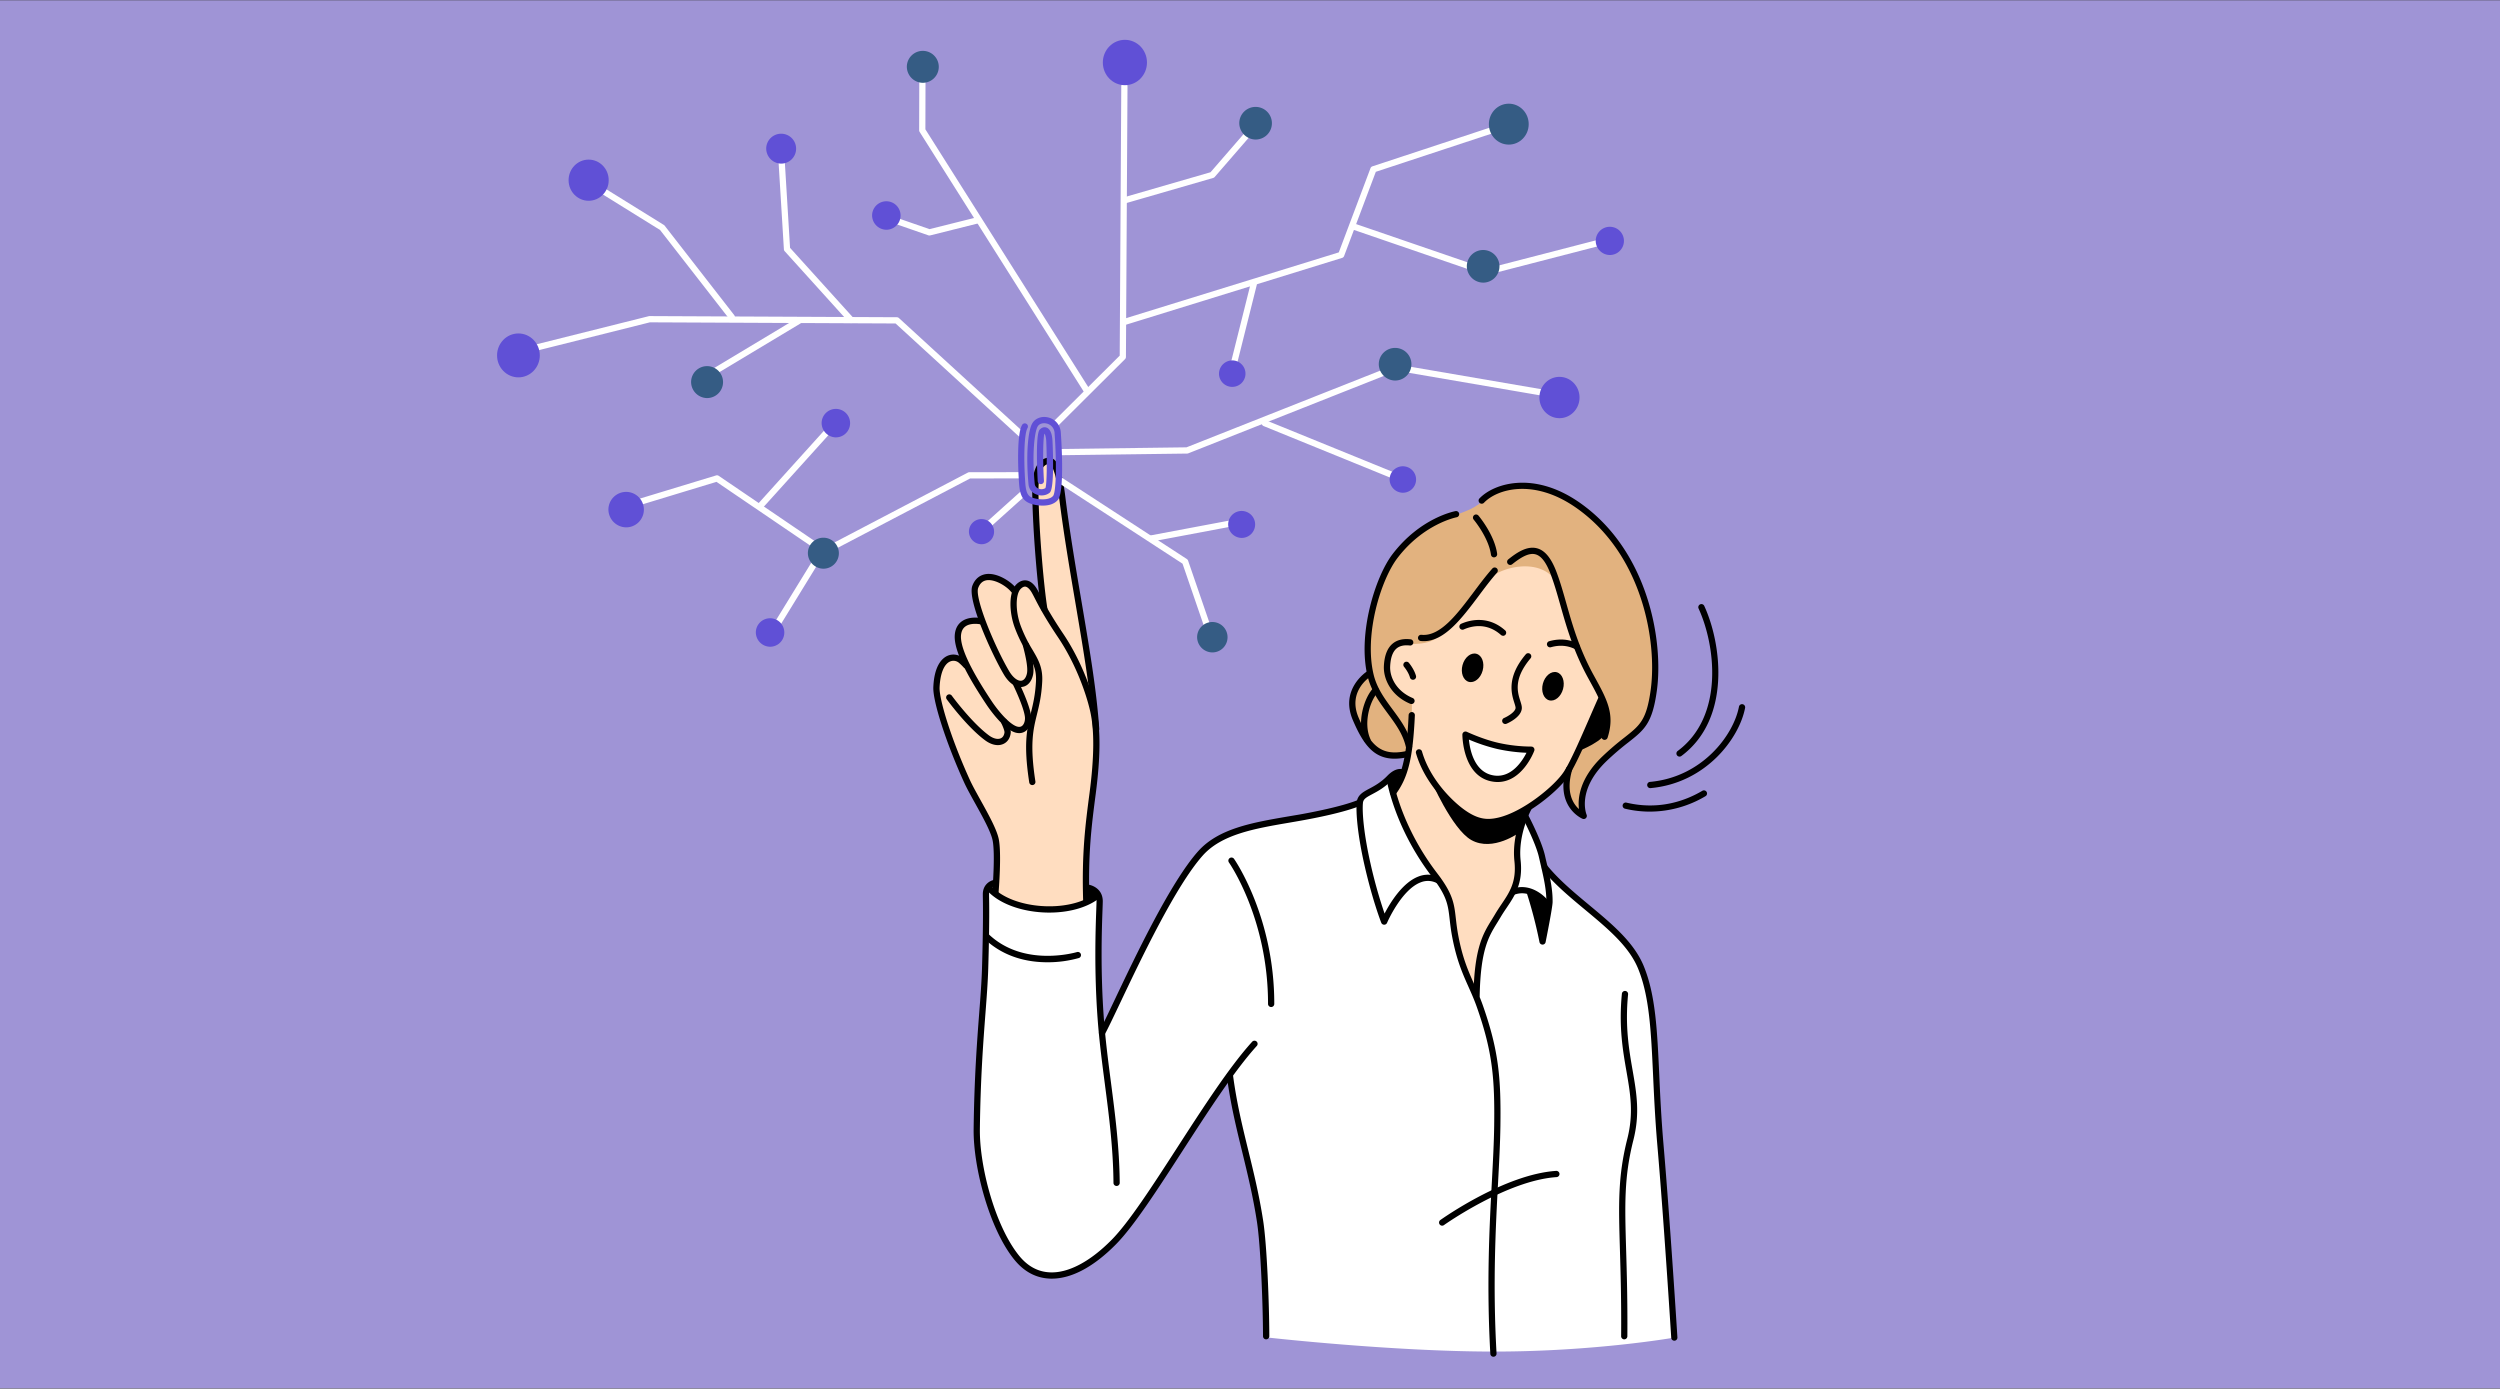 <svg id="Layer_1" data-name="Layer 1" xmlns="http://www.w3.org/2000/svg" viewBox="0 0 2742 1523"><rect x="0" y="0" width="2742" height="1523" fill="#333333" stroke="none"/><defs><style>.cls-2,.cls-3,.cls-6,.cls-7,.cls-8{fill-rule:evenodd}.cls-2,.cls-5{fill:#fff}.cls-3{fill:#ffddc0}.cls-6{fill:#6050d6}.cls-7{fill:#355c84}</style></defs><path d="M0 .26h2742v1522.48H0Z" style="fill-rule:evenodd;fill:#9f94d6" id="Ñëîé_2" data-name="Ñëîé 2"/><g id="Ñëîé_1" data-name="Ñëîé 1"><path class="cls-2" d="m1491.2 879.82 3.94-7.88 31.39-19.87 145.09 43.71s9.67 15.34 15.52 30.17a144.55 144.55 0 0 1 7.87 29.13s22.34 18.82 49.2 42.57c23.77 21 51.72 44.87 61.48 77.74 13.73 46.22 10.76 109.8 15.35 172.9 8 110.72 16.59 218.57 16.59 218.57s-86.93 15.54-199.05 15.54-249.41-15.54-249.41-15.54-1-18.27-1.26-35.36c-.42-24-.8-53.55-6.68-95.14-5-35.11-14.49-65.61-21.26-95.08-7-30.29-11.08-59.09-11.08-59.09s-16.77 19.4-40.93 55.94c-27.71 41.93-65.14 103.54-98.13 135.72-22 21.45-53.65 27.51-62.89 24.26-4.16-1.47-18.52-3.08-30.31-17.46-17.26-21.07-33.52-61.55-41.31-103.26-7.1-38-4.12-76.43-1.33-119.2 3.25-49.9 7.14-103.65 7.93-137.72.44-18.94-3.19-35.82.39-46 4-11.4 83-11.48 122.74 8.32 4.42 2.2.37 18.64.29 50-.09 41.32 2.87 99.85 2.87 99.85s44.67-90.21 55.22-112.63c7.52-16 41.88-77.11 60.09-91.59 31.67-25.19 68.46-25.52 100.61-31.43a520.72 520.72 0 0 0 67.07-17.17Z"/><path class="cls-3" d="M1058.57 728.27s-10.56-27.1-5.29-38 23-9 23-9-11.43-30.47-4.66-41.09c12.55-19.69 42.45 7.77 42.45 7.77s6.18-11.09 13.52-7 15.83 23.35 15.83 23.35-11.2-96.89-7.42-138.86c2.34-26 18.14-19.32 22.86-11.11 5.67 9.88 10.09 55 17.18 102.86 10 67.78 23.74 148.64 23.74 148.64s5.71 47.25 1.29 81.83c-3.67 28.72-7.81 60.06-9 89-1.11 27 .6 52.64.6 52.64s-27.4 9.35-52.68 7-48.43-16.35-48.43-16.35 4.44-47.88-1.27-64.31c-7.64-22-17.65-34.07-29.85-59-14.07-28.8-30.09-70.54-33.14-95.59-2-16.6 3.24-31.29 7.91-36.12 9.26-9.65 23.36 3.34 23.36 3.34Z"/><path d="M1552.58 586.43c15.86-13.47 37.29-17.9 59.38-27.62 13.55-6 22.33-17.8 36.34-22.86 61.18-22.11 123.53 57.55 123.53 57.55s22.67 30.71 35 75c9.24 33.09 9.6 80.52 4 108.1-6 29.6-41.26 40-64.39 71.5-12.5 17-11.36 45.5-11.36 45.5s-10.06-4.15-14-14.69-1.81-27.49-1.81-27.49l-174.52-24.09s-24.5 4.37-35-4.21c-11.49-9.4-27.86-36.89-26.85-56.58.89-17.6 18.63-28.1 18.63-28.1s-17.04-94.19 51.05-152.01Z" style="fill:#e2b27f;fill-rule:evenodd"/><path class="cls-3" d="M1630 637.63c14.9-16.57 59.15-26.63 76.56-.21 9.15 13.89 12.25 43.66 20.21 64.88a485.44 485.44 0 0 0 29.79 64.48s-18 50.24-38.33 80-43 38.87-43 38.87-6.07 9.74-11.37 39.91c-2 11.54 3.52 27.46-.45 41.68-6.18 22.1-26.37 42.25-34.53 63.28-10.82 27.85-8.07 63.49-8.07 63.49s-15.23-24.54-21.22-48.82c-4.81-19.56-2.16-39.08-12.23-63.73s-24.53-33.91-35.83-53.83c-14-24.77-24-57.52-24-57.52s11.17-11.51 16.42-36.53 4.58-63.56 4.58-63.56-17.45-7.66-24.76-23.12c-4-8.51-3.66-20.55 1.3-32.24 6.32-14.89 35.11-1.71 51.66-15.89 20.13-17.22 38.84-45.04 53.27-61.14Z"/><path d="M1191.42 991.5a3.42 3.42 0 0 1-3.42-3.32c-1.62-52.52 2.37-83 7-118.31 5.19-39.73 5.42-69.1.7-89.83-4.75-20.91-16.52-53.2-35.31-81.12-14.95-22.22-21.53-35.07-25.45-42.75-2.18-4.25-3.61-7.06-5.22-9.09-1.27-1.6-3.2-3.53-5.26-3.67q-2.2-.13-4.74 2.28c-6 5.67-6.13 24.49-.36 40.27a151.64 151.64 0 0 0 13.07 26.69c6.43 10.93 11.5 19.57 10.67 35.19s-3.34 25.82-5.77 35.69c-4.11 16.74-8 32.55-1.69 73.63a3.42 3.42 0 1 1-6.77 1c-6.51-42.43-2.47-58.88 1.81-76.3 2.35-9.57 4.78-19.46 5.58-34.42.72-13.57-3.66-21-9.73-31.36a157.45 157.45 0 0 1-13.61-27.81c-6.07-16.63-7-39 2.07-47.58 3.11-3 6.58-4.39 10-4.15 3.65.25 7.06 2.35 10.15 6.25 2 2.56 3.59 5.6 5.94 10.22 3.86 7.54 10.32 20.17 25 42 19.32 28.71 31.43 61.92 36.31 83.43s4.71 51.69-.58 92.19c-4.58 35.06-8.53 65.29-6.93 117.26a3.43 3.43 0 0 1-3.32 3.53Z"/><path d="M1119.46 753.6c-6.53 0-13.34-5.07-18.56-14-13-22-40.28-81.62-34.42-97.14 3.5-9.25 10-12 14.77-12.77 12.3-1.87 27.54 8 33.35 15.53a3.43 3.43 0 0 1-5.42 4.19c-4.79-6.2-17.67-14.32-26.92-13-4.41.67-7.48 3.42-9.37 8.43-4.12 10.88 18.23 64.57 33.91 91.24 4.14 7 9.44 11.15 13.54 10.5 2.79-.45 5-3.32 6-7.89 1.61-7.36-2.75-24-4.39-30.26a3.42 3.42 0 1 1 6.62-1.74c3.18 12.12 6.19 25.56 4.47 33.46-1.63 7.47-5.85 12.28-11.58 13.2a12.84 12.84 0 0 1-2 .25Z"/><path d="M1117.87 804.09a15.21 15.21 0 0 1-4.42-.69c-13.23-4-28.55-26.17-31.49-30.58-25.59-38.38-36.59-63.12-34.61-77.89.8-6 3.42-10.56 7.78-13.59 8.73-6.08 21.23-3.37 21.76-3.25a3.42 3.42 0 0 1-1.49 6.68c-.11 0-10.15-2.16-16.38 2.2-2.74 1.92-4.33 4.82-4.88 8.87-1.7 12.66 9.58 37.28 33.52 73.18 7.82 11.73 19.84 25.43 27.76 27.82 2.37.7 4.24.45 5.69-.77 2.54-2.14 3.45-6.61 3-9.92-1.44-11.56-12.89-34.85-13-35.08a3.42 3.42 0 1 1 6.14-3c.49 1 12.08 24.56 13.66 37.27.64 5.15-.79 12.09-5.41 16a11.66 11.66 0 0 1-7.63 2.75Z"/><path d="M1091.83 981.68h-.29a3.42 3.42 0 0 1-3.13-3.7c0-.41 3.39-41.43.25-56.45-2-9.54-11.11-26-19.16-40.49-4.74-8.54-9.21-16.61-12.11-23-19.56-42.94-34.37-88.77-33.72-104.33 1-24.38 10.14-32 15.48-34.39a16.18 16.18 0 0 1 16.77 2.22 64.56 64.56 0 0 1 5.87 5.67 3.43 3.43 0 1 1-5 4.67 57.37 57.37 0 0 0-5.21-5.06 9.27 9.27 0 0 0-9.62-1.24c-6.62 2.95-10.78 13.31-11.42 28.42-.53 12.55 12 54.82 33.1 101.2 2.79 6.12 7.2 14.07 11.87 22.49 8.69 15.66 17.67 31.86 19.88 42.41 3.34 16 0 56.69-.13 58.42a3.43 3.43 0 0 1-3.43 3.16Z"/><path d="M1094.42 817.24c-4.4 0-9.22-1.77-13.88-5.21-19.9-14.67-41.39-44-42.29-45.23a3.42 3.42 0 0 1 5.53-4c.22.29 21.78 29.7 40.82 43.74 4.77 3.52 9.62 4.73 13 3.25 2.34-1 3.8-3.38 4.13-6.6 0-.23.12-2.45-3.57-10.15a3.43 3.43 0 1 1 6.18-3c4.15 8.66 4.39 12 4.21 13.8-.58 5.7-3.56 10.13-8.18 12.17a14.47 14.47 0 0 1-5.95 1.23ZM1202.25 803.12a3.44 3.44 0 0 1-3.42-3.19c-2.77-40.81-10.4-85.94-17.78-129.59l-2.1-12.41c-5.93-34.93-12.65-74.51-17.39-113-3.55-28.83-8.22-34.66-10.07-35.83-.74-.47-1.34-.39-2.88.12-10 3.28-9.7 24.54-9.58 32.55v.64c.65 43.57 6.17 102.87 9.68 124.55a3.42 3.42 0 0 1-6.76 1.09c-4-24.81-9.16-85.06-9.77-125.54v-.64c-.16-10.27-.53-34.31 14.29-39.16a9.68 9.68 0 0 1 8.7.6c4.12 2.62 9.35 9.63 13.19 40.79 4.72 38.32 11.43 77.82 17.34 112.67l2.11 12.42c7.4 43.81 15.06 89.11 17.86 130.26a3.43 3.43 0 0 1-3.19 3.65ZM1150.88 1000.93c-26.33 0-53.24-8.2-67.72-23.7a3.43 3.43 0 0 1 5-4.68c23.26 24.9 84.33 29.08 112.65 7.7a3.43 3.43 0 0 1 4.13 5.47c-13.62 10.28-33.66 15.21-54.06 15.21Z"/><path d="M1153.63 1402.42c-.84 0-1.68 0-2.51-.06-14.95-.7-27.89-7.61-38.45-20.56-27.46-33.64-45.33-101.37-44.79-143.53.71-56.57 3.72-95.78 6.13-127.28 1.4-18.3 2.61-34.1 3.06-49.2 1.51-51.4 1-72.32.89-79.2v-1.53c-.15-10.38 7.28-14.85 11.7-15.86 3.49-.78 4.93.59 5.54 1.89a3.84 3.84 0 0 1-1.21 4.42 3.4 3.4 0 0 1-3.18.49c-1.81.57-6.09 2.58-6 9v1.49c.16 6.91.62 28-.9 79.54-.44 15.26-1.66 31.14-3.07 49.52-2.4 31.41-5.4 70.49-6.11 126.85-.52 41 16.73 106.62 43.24 139.11 9.28 11.37 20.54 17.44 33.47 18 20.15 1 44.27-11.76 67.9-35.77 19-19.25 44.74-59.1 72-101.29 28.19-43.61 57.34-88.7 82.15-116a3.43 3.43 0 0 1 5.07 4.61c-24.43 26.87-53.43 71.71-81.47 115.08-27.48 42.5-53.43 82.64-72.88 102.39-24.42 24.85-48.77 37.89-70.58 37.89Z"/><path d="M1224.68 1300.78a3.42 3.42 0 0 1-3.42-3.4c-.31-38.08-5-74.3-9.57-109.34-2.91-22.41-5.92-45.58-7.68-68.69-4.11-54-2.35-101.75-1.6-122.15.16-4.4.27-7.43.26-8.86-.09-9.89-9.48-11.27-10.55-11.39a3.42 3.42 0 0 1 .73-6.81c5.71.6 16.55 5.16 16.67 18.13 0 1.49-.1 4.63-.27 9.18-.74 20.28-2.49 67.77 1.59 121.38 1.75 22.93 4.75 46 7.65 68.33 4.58 35.24 9.31 71.67 9.62 110.17a3.43 3.43 0 0 1-3.4 3.45Z"/><path d="M1208.7 1136.26a3.41 3.41 0 0 1-3-5.06c3.5-6.45 9.3-18.65 16.63-34.1 23-48.41 61.47-129.43 91.74-163.39 22.39-25.12 59.64-31.51 99.07-38.29q5.89-1 11.86-2c13.39-2.37 46.45-8.68 64.43-16a3.43 3.43 0 0 1 2.59 6.35c-17.92 7.32-48.93 13.43-65.82 16.42-4 .71-8 1.39-11.9 2.07-38.22 6.56-74.32 12.76-95.12 36.09-29.61 33.23-67.83 113.69-90.66 161.77-7.38 15.54-13.21 27.82-16.8 34.43a3.43 3.43 0 0 1-3.02 1.71Z"/><path d="M1394.2 1104.52a3.44 3.44 0 0 1-3.42-3.44c.1-93.38-42.44-154.5-42.87-155.1a3.43 3.43 0 1 1 5.59-4c.44.62 44.24 63.52 44.13 159.07a3.43 3.43 0 0 1-3.43 3.47ZM1148.78 1055.42c-20.93 0-47.66-5.14-69.49-26.17a3.43 3.43 0 1 1 4.76-4.94c38.87 37.46 96.83 20 97.41 19.87a3.43 3.43 0 0 1 2 6.54 126.22 126.22 0 0 1-34.68 4.7ZM1388.7 1469a3.42 3.42 0 0 1-3.42-3.42c-.11-34.55-2.57-99.29-6.73-126-4.36-28-10.3-52.28-16-75.75-6.64-27.14-12.92-52.78-17-83.82a3.42 3.42 0 1 1 6.79-.9c4.06 30.67 10.29 56.13 16.89 83.09 5.77 23.61 11.75 48 16.16 76.33 4.26 27.36 6.68 91.33 6.8 127a3.43 3.43 0 0 1-3.41 3.44ZM1781.47 1469a3.43 3.43 0 0 1-3.4-3.45c.29-39.06-.61-69.68-1.33-94.28-1.49-50.42-2.38-80.86 8.14-122.4 7-27.78 3.31-49.16-1-73.93-4-23-8.51-49-5-85a3.42 3.42 0 1 1 6.81.67c-3.43 35 1 60.57 4.92 83.11 4.44 25.54 8.27 47.6.88 76.79-10.29 40.62-9.4 70.69-7.94 120.52.73 24.66 1.63 55.35 1.35 94.53a3.44 3.44 0 0 1-3.43 3.44Z"/><path d="M1836.42 1470.47a3.43 3.43 0 0 1-3.42-3.22c-.08-1.24-7.91-126.22-15.22-211.13-2.45-28.54-3.65-54.3-4.69-77-2.24-48.25-4-86.36-16.43-116.74-10.09-24.67-33.41-44-58.09-64.54-16.49-13.71-33.55-27.88-46.7-44a3.42 3.42 0 1 1 5.3-4.33c12.75 15.62 29.54 29.58 45.78 43.07 25.36 21.08 49.31 41 60 67.22 12.88 31.49 14.67 70.11 16.93 119 1 22.66 2.23 48.35 4.68 76.75 7.31 85 15.15 210 15.23 211.3a3.43 3.43 0 0 1-3.2 3.63ZM1638 1488.09a3.42 3.42 0 0 1-3.41-3.24c-4.27-76.5-1-138.85 1.7-188.94 1.22-22.94 2.27-42.74 2.52-61.12.7-51.53-1.75-80.9-18.74-129.43-3-8.66-6.32-16-9.51-23.19-6.29-14.09-12.78-28.66-17.59-53.47-1.59-8.21-2.34-14.76-3-20.54-1.78-15.61-2.86-25-19.08-46.17-24.47-31.88-42.17-69.33-49.84-105.47a3.42 3.42 0 1 1 6.69-1.42c7.47 35.15 24.73 71.64 48.59 102.72 17.38 22.64 18.6 33.35 20.44 49.56.65 5.66 1.38 12.07 2.92 20 4.65 24 10.71 37.61 17.12 52 3.24 7.27 6.59 14.79 9.72 23.72 17.33 49.51 19.83 79.4 19.12 131.78-.25 18.52-1.36 39.34-2.53 61.39-2.65 49.93-6 112.07-1.7 188.2a3.42 3.42 0 0 1-3.23 3.61Z"/><path d="M1619.49 1095.07h-.07a3.41 3.41 0 0 1-3.35-3.49c1.11-52.17 10.41-67.23 20.27-83.18 1.19-1.92 2.38-3.85 3.57-5.87 2.24-3.82 4.63-7.37 6.95-10.8 8.9-13.19 16.59-24.58 14.16-47.22-3.3-30.82 11.6-58.19 12.23-59.34a3.43 3.43 0 0 1 6 3.31c-.14.26-14.48 26.69-11.42 55.3 2.7 25.13-6.44 38.68-15.29 51.78-2.26 3.35-4.59 6.8-6.72 10.44-1.22 2.06-2.44 4-3.65 6-9.35 15.12-18.18 29.41-19.25 79.71a3.43 3.43 0 0 1-3.43 3.36ZM1527.91 872.79a3.42 3.42 0 0 1-2.75-5.46c11.55-15.68 17.47-32.11 19.82-83.09a3.54 3.54 0 0 1 3.59-3.27 3.44 3.44 0 0 1 3.26 3.59c-2.18 47-7.32 68.05-21.16 86.84a3.41 3.41 0 0 1-2.76 1.39Z"/><path d="M1518.11 1014.23a3.4 3.4 0 0 1-3.13-2.15c-.1-.24-9.55-24.16-18.41-63.11-7.64-33.58-9.44-57.35-8.58-68.41.66-8.51 6.82-11.8 13.94-15.6 5.6-3 12.57-6.71 19.73-14.1 9.08-9.37 15.81-7.37 16.54-7.11a3.43 3.43 0 0 1 2.11 4.36 3.47 3.47 0 0 1-4.21 2.16c-.29-.07-3.85-.5-9.52 5.35-7.91 8.17-15.4 12.17-21.42 15.38-7.09 3.79-10 5.51-10.34 10.09-.82 10.56 1 33.54 8.43 66.37a522 522 0 0 0 15.35 54.54c6.13-11.82 19.65-34.08 37.34-40.7a28.06 28.06 0 0 1 22.8 1.05 3.43 3.43 0 0 1-3 6.17 21.13 21.13 0 0 0-17.41-.81c-21.2 7.93-36.89 44.08-37 44.45a3.42 3.42 0 0 1-3.22 2.07ZM1697.8 996.47a3.41 3.41 0 0 1-2.8-1.47c-.59-.86-14.53-21-34.32-13.61a3.43 3.43 0 0 1-2.39-6.42c19.87-7.43 36.42 7.35 42.38 16.2a3.41 3.41 0 0 1-2.83 5.33Z"/><path d="M1691.84 1036.05a3.44 3.44 0 0 1-3.34-2.8 493.88 493.88 0 0 0-13.61-52.73 3.43 3.43 0 0 1 6.53-2.08c4.56 14.34 8 27.52 10.26 37.21 2.25-11.84 4.3-23.48 4.35-26.21.24-13.21-3-27-6.06-40.36-.67-2.91-1.34-5.8-2-8.65-3.41-15.51-17.48-42.44-17.62-42.71a3.43 3.43 0 0 1 6.07-3.18c.59 1.14 14.63 28 18.24 44.42.63 2.83 1.29 5.69 2 8.57 3.19 13.76 6.49 28 6.23 42-.11 6-6.88 39.88-7.65 43.72a3.43 3.43 0 0 1-3.4 2.8ZM1581.79 1344.33a3.43 3.43 0 0 1-2-6.22c2.87-2 71-50.23 127-53.88a3.47 3.47 0 0 1 3.65 3.19 3.43 3.43 0 0 1-3.2 3.64c-54.09 3.53-122.84 52.14-123.52 52.63a3.44 3.44 0 0 1-1.93.64Z"/><path class="cls-5" d="M1157.67 468.43a3.42 3.42 0 0 1-2.42-5.85l72.85-72.53 1.71-295.41a3.42 3.42 0 0 1 3.43-3.41 3.42 3.42 0 0 1 3.4 3.45l-1.72 296.82a3.38 3.38 0 0 1-1 2.41l-73.84 73.52a3.41 3.41 0 0 1-2.41 1Z"/><path class="cls-5" d="M1234.16 223a3.43 3.43 0 0 1-1-6.72l94.54-27.36 42.55-49.08a3.42 3.42 0 1 1 5.18 4.48l-43.21 49.86a3.45 3.45 0 0 1-1.64 1l-95.51 27.64a3.52 3.52 0 0 1-.91.18ZM1232.54 356.75a3.43 3.43 0 0 1-1-6.7l236.84-73.24 34.77-92.32a3.41 3.41 0 0 1 2.13-2.05L1637 139a3.43 3.43 0 0 1 2.14 6.51L1509 188.44l-34.78 92.35a3.42 3.42 0 0 1-2.19 2.07l-238.48 73.74a3.48 3.48 0 0 1-1.01.15Z"/><path class="cls-5" d="M1353.11 403a3.31 3.31 0 0 1-.83-.1 3.43 3.43 0 0 1-2.5-4.16l22-87.87a3.43 3.43 0 0 1 6.65 1.66l-22 87.88a3.43 3.43 0 0 1-3.32 2.59ZM1629.83 301.74a3.5 3.5 0 0 1-1.11-.19l-145.06-49.81a3.42 3.42 0 1 1 2.22-6.48L1630 294.74l124.85-32.28a3.42 3.42 0 1 1 1.71 6.63l-125.84 32.54a3.56 3.56 0 0 1-.89.11ZM1162.34 499.3a3.43 3.43 0 0 1 0-6.85l139-1.82 229.14-90.71a3.41 3.41 0 0 1 1.84-.19l166.09 28.52a3.42 3.42 0 1 1-1.16 6.75l-165.14-28.36-228.83 90.59a3.4 3.4 0 0 1-1.22.24l-139.68 1.83Z"/><path class="cls-5" d="M1528.81 525.23a3.27 3.27 0 0 1-1.29-.26l-141.58-57.65a3.42 3.42 0 1 1 2.58-6.34l141.59 57.65a3.43 3.43 0 0 1-1.3 6.6ZM1325.52 694.19a3.41 3.41 0 0 1-3.24-2.31L1297 618.24l-136.69-89a3.43 3.43 0 0 1 3.74-5.74l137.68 89.66a3.46 3.46 0 0 1 1.37 1.76l25.69 74.75a3.41 3.41 0 0 1-2.12 4.35 3.37 3.37 0 0 1-1.15.17Z"/><path class="cls-5" d="M1263.31 593.88a3.42 3.42 0 0 1-.63-6.79l87.54-16.48a3.42 3.42 0 0 1 1.27 6.73L1264 593.82a3.47 3.47 0 0 1-.69.06ZM1083.56 579.35a3.43 3.43 0 0 1-2.3-6l38-34.14a3.43 3.43 0 0 1 4.58 5.1l-38 34.13a3.43 3.43 0 0 1-2.28.91ZM901.3 606.27a3.42 3.42 0 0 1-1.93-.59l-113.55-77.19-89.43 27.19a3.42 3.42 0 1 1-2-6.55l91-27.67a3.43 3.43 0 0 1 2.92.44L903.23 600a3.43 3.43 0 0 1-1.93 6.26Z"/><path class="cls-5" d="M850.92 690.49a3.36 3.36 0 0 1-1.79-.51 3.42 3.42 0 0 1-1.12-4.71l49.4-80.42a3.52 3.52 0 0 1 1.33-1.24l162.83-85.28a3.33 3.33 0 0 1 1.58-.39l55.31-.09a3.43 3.43 0 1 1 0 6.85l-54.47.09-161.23 84.45-48.91 79.62a3.43 3.43 0 0 1-2.93 1.63ZM1119.89 479.6a3.44 3.44 0 0 1-2.32-.9L982.26 354.79l-269.44-1.26-128.54 32.21a3.43 3.43 0 1 1-1.67-6.65l129-32.31a4 4 0 0 1 .85-.1l271.18 1.26a3.44 3.44 0 0 1 2.3.9l136.26 124.81a3.43 3.43 0 0 1 .21 4.84 3.39 3.39 0 0 1-2.52 1.11Z"/><path class="cls-5" d="M933.41 354.38a3.42 3.42 0 0 1-2.54-1.13l-70.22-77.72a3.39 3.39 0 0 1-.88-2.09l-6.18-101.1a3.43 3.43 0 0 1 6.84-.41l6.1 99.89L936 348.66a3.42 3.42 0 0 1-2.55 5.72ZM1191.7 431.33a3.41 3.41 0 0 1-2.9-1.59l-180.14-285.06a3.43 3.43 0 0 1-.53-1.84l.14-55.53a3.43 3.43 0 0 1 3.43-3.42 3.43 3.43 0 0 1 3.41 3.44l-.14 54.53 179.61 284.21a3.43 3.43 0 0 1-1.07 4.73 3.37 3.37 0 0 1-1.81.53Z"/><path class="cls-5" d="M1019.33 258.3a3.56 3.56 0 0 1-1.12-.19l-38.41-13.32a3.42 3.42 0 1 1 2.24-6.47l37.45 13 52.27-13.07a3.42 3.42 0 0 1 1.66 6.64l-53.26 13.32a3.32 3.32 0 0 1-.83.09Z"/><path class="cls-6" d="M840.38 162.62a16.4 16.4 0 1 1 16.39 16.84 16.62 16.62 0 0 1-16.39-16.84Z"/><path class="cls-5" d="M834 558.22a3.43 3.43 0 0 1-2.54-5.72l77.35-85.69a3.42 3.42 0 0 1 5.08 4.59l-77.34 85.69a3.43 3.43 0 0 1-2.55 1.13Z"/><path class="cls-6" d="M956.52 236a15.62 15.62 0 1 1 15.61 16 15.83 15.83 0 0 1-15.61-16ZM1062.72 582.74a13.8 13.8 0 1 1 13.79 14.18 14 14 0 0 1-13.79-14.18ZM1524.13 525.54a14.52 14.52 0 1 1 14.51 14.91 14.71 14.71 0 0 1-14.51-14.91ZM1347.06 574.84a14.79 14.79 0 1 1 14.79 15.16 15 15 0 0 1-14.79-15.16ZM1750.18 263.81a15.48 15.48 0 1 1 15.48 15.89 15.69 15.69 0 0 1-15.48-15.89Z"/><path class="cls-7" d="M1359.24 134.67a17.9 17.9 0 1 1 17.9 18.38 18.15 18.15 0 0 1-17.9-18.38ZM994.62 72.83a17.52 17.52 0 1 1 17.51 18 17.75 17.75 0 0 1-17.51-18ZM1313 698.45a16.69 16.69 0 1 1 16.68 17.14 16.91 16.91 0 0 1-16.68-17.14ZM886.08 606.31a17 17 0 1 1 17 17.45 17.22 17.22 0 0 1-17-17.45Z"/><path class="cls-6" d="M545.17 389.81c0-13.29 10.5-24.08 23.44-24.08s23.44 10.79 23.44 24.08-10.5 24.08-23.44 24.08-23.44-10.78-23.44-24.08ZM1209.59 68.56c0-13.74 10.84-24.88 24.22-24.88S1258 54.82 1258 68.56s-10.83 24.88-24.21 24.88-24.2-11.14-24.2-24.88Z"/><path class="cls-7" d="M1633 136.16c0-12.39 9.78-22.44 21.84-22.44s21.84 10 21.84 22.44-9.78 22.44-21.84 22.44-21.84-10.05-21.84-22.44Z"/><path class="cls-6" d="M1337 410.2a14.53 14.53 0 1 0 14.52-14.92A14.72 14.72 0 0 0 1337 410.2ZM1688.42 436c0-12.51 9.87-22.65 22-22.65s22 10.14 22 22.65-9.87 22.66-22 22.66-22-10.17-22-22.66Z"/><path class="cls-8" d="M1527 850.38c2.39-4.1 9.8-3.93 9.8-3.93l-7.65 22.48-4.53-12.43s0-2.01 2.38-6.12Z"/><path class="cls-2" d="M1607.36 805.76s17.9 8.45 35.75 12.42a171.1 171.1 0 0 0 36.49 4.13s-13.29 35.18-40.78 31.72c-31.82-4.03-31.46-48.27-31.46-48.27Z"/><path d="M1642.69 857.71a33.59 33.59 0 0 1-4.3-.28c-34.48-4.33-34.46-51.23-34.45-51.7a3.42 3.42 0 0 1 4.88-3.07c.18.08 17.78 8.34 35 12.18a168.38 168.38 0 0 0 35.68 4h.07a3.43 3.43 0 0 1 3.2 4.64c-.52 1.52-13.21 34.23-40.08 34.23Zm-31.59-46.55c1.09 11.3 6 36.69 28.15 39.48 18.81 2.32 30.54-16.12 35-25a183 183 0 0 1-31.93-4.13 190.94 190.94 0 0 1-31.22-10.35Z"/><path d="M1632.35 905c-10 0-18.95-3.38-29.35-10.67-14.09-9.87-40.46-35.32-49.9-68.07a3.43 3.43 0 1 1 6.59-1.89c8.91 30.91 33.88 55 47.24 64.35 14.7 10.3 24.78 10.72 36.31 8.06 27-6.22 61.82-34.55 72.17-50.61 7.25-11.25 17.89-35.67 28.17-59.29 3.1-7.13 6.2-14.25 9.22-21a3.42 3.42 0 0 1 6.26 2.78c-3 6.76-6.1 13.87-9.2 21-10.39 23.87-21.14 48.55-28.69 60.27-10.83 16.81-46.82 46.75-76.39 53.58a55.4 55.4 0 0 1-12.43 1.49Z"/><path d="M1651 794.08a3.43 3.43 0 0 1-1.33-6.59c3.89-1.64 12.1-6.46 12.61-10.84.13-1.09-.59-3.37-1.36-5.79-3.08-9.74-8.82-27.88 12.57-53.22a3.42 3.42 0 1 1 5.23 4.42c-18.94 22.45-14.32 37.06-11.26 46.74 1.08 3.4 1.93 6.09 1.63 8.65-1.11 9.52-15.17 15.69-16.77 16.36a3.43 3.43 0 0 1-1.32.27Z"/><path d="M1143.64 554.56a43.41 43.41 0 0 1-12.91-2c-8.66-3-12.07-8.74-13-22.07-1.41-19.4-2.3-54.78 3.25-64.33a3.43 3.43 0 1 1 5.93 3.44c-3.41 5.86-4.42 31.82-2.35 60.39.92 12.6 3.93 14.55 8.42 16.09 5.36 1.83 17.74 3.12 22.1-2.23 3.25-4 4-36.26 1.56-69.09a11.08 11.08 0 0 0-9-10.3c-3.2-.68-7.65-.17-9.66 3.54-3.2 5.88-6.26 29.3-3.07 62.94a6.05 6.05 0 0 0 4 4.91 8.38 8.38 0 0 0 7.71-.51c1.9-5 1.68-35.82.91-51.43-.26-5.1-1.31-7.49-1.91-8.28l-.07.06c-1.43 3.92-2 28-.55 51.68a3.42 3.42 0 0 1-3.21 3.63 3.48 3.48 0 0 1-3.63-3.22c0-.51-3-51.14 2.2-56.59 3.17-3.33 6.28-2.65 7.47-2.21 3.88 1.44 6.14 6.48 6.54 14.59.43 8.7 2.31 52.32-3 56.77-3.92 3.27-9.83 4-15 1.85a12.82 12.82 0 0 1-8.26-10.6c-3.16-33.39-.45-58.91 3.86-66.86 3.1-5.71 10-8.51 17.13-7a17.91 17.91 0 0 1 14.39 16.5c.2 2.63 4.65 64.45-3.08 73.92-4.06 4.97-10.66 6.41-16.77 6.41Zm2.89-18.94Z" style="fill:#6050d6"/><path d="M1729.1 712.34a3.5 3.5 0 0 1-1.53-.36c-8.19-4.1-17.16-4.79-26.66-2.06a3.43 3.43 0 0 1-1.88-6.59c11.2-3.2 21.84-2.36 31.6 2.52a3.42 3.42 0 0 1-1.53 6.49Z"/><path class="cls-8" d="M1714.36 755.71c2.3-8.5-.78-16.73-6.89-18.39s-12.92 3.9-15.22 12.4.78 16.73 6.88 18.39 12.93-3.9 15.23-12.4ZM1675.5 886.94s-23.88 13.78-42.22 14.94c-19.14 1.22-33.22-13.31-40.6-19.81S1569.15 855 1569.15 855s23.29 54.38 44.64 66.37c23.71 13.32 52.94-8.44 52.94-8.44Z"/><path d="M1545.38 822.24a3.45 3.45 0 0 1-3.35-2.68c-3.2-14.43-11.45-25.58-20.18-37.38-8.84-12-18-24.32-21.92-40.62-11.14-46.08 8.45-109 27.4-133.76 30.41-39.8 67.66-46.95 69.23-47.24a3.43 3.43 0 0 1 1.23 6.74c-.36.07-36.29 7.07-65 44.66-18.12 23.71-36.84 83.88-26.18 128 3.62 15 12.34 26.75 20.77 38.15 8.77 11.86 17.84 24.12 21.36 40a3.42 3.42 0 0 1-2.6 4.09 3.81 3.81 0 0 1-.76.04ZM1759.89 811.48a3.56 3.56 0 0 1-1.06-.17 3.43 3.43 0 0 1-2.2-4.32c7.46-23 .14-36.26-14.45-62.75-16.45-29.85-24.08-56.78-30.8-80.54-3.43-12.12-6.67-23.56-10.75-34.28-4.84-12.71-10.22-19.72-16.46-21.42s-14.06 1.63-25.48 10.77a3.43 3.43 0 1 1-4.28-5.35c9.5-7.61 20.69-15 31.56-12 8.5 2.32 15.39 10.69 21.06 25.59 4.19 11 7.47 22.59 10.94 34.85 6.63 23.41 14.14 49.93 30.21 79.11 14.56 26.43 23.35 42.38 15 68.17a3.42 3.42 0 0 1-3.29 2.34Z"/><path d="M1737.05 898.3a3.63 3.63 0 0 1-1.25-.23c-.3-.13-30.42-12.53-18.12-55.32a3.43 3.43 0 0 1 6.59 1.9c-7 24.28 1 36.86 7.52 42.71-1.4-11.67.54-33.51 25.65-57.65a305.36 305.36 0 0 1 24.42-20.93c17-13.41 24.06-19 28.63-52.17 7.17-52.3-8.7-148.65-81.87-199.74-46.45-32.45-86.58-20.58-100.95-5.47a3.43 3.43 0 0 1-5-4.72c16-16.76 59.87-30.34 109.85 4.57 75.68 52.86 92.13 152.33 84.72 206.29-4.94 36-13.7 42.86-31.17 56.63a298.25 298.25 0 0 0-23.9 20.48c-32.87 31.58-22.44 57.79-22 58.89a3.42 3.42 0 0 1-3.16 4.76ZM1648.57 697.31a3.42 3.42 0 0 1-2.28-.86c-15.68-13.94-32.11-9.87-40.52-6.21A3.43 3.43 0 1 1 1603 684c8-3.48 28.6-9.72 47.81 7.37a3.42 3.42 0 0 1-2.27 6ZM1548.08 772.18a3.43 3.43 0 0 1-1.32-.27c-20.91-8.73-29.59-27-28.92-41.34.54-11.39 3.72-19.64 9.46-24.52 4.92-4.18 11.57-5.82 19.81-4.86a3.42 3.42 0 1 1-.79 6.8c-6.27-.72-11.17.38-14.59 3.28-4.23 3.6-6.6 10.21-7 19.63-.56 11.89 6.86 27.23 24.71 34.69a3.43 3.43 0 0 1-1.32 6.59Z"/><path d="M1549.75 745.58a3.43 3.43 0 0 1-3.3-2.51c-1.65-6-6.39-11.61-6.44-11.67a3.42 3.42 0 1 1 5.22-4.43c.24.27 5.76 6.83 7.82 14.27a3.41 3.41 0 0 1-2.38 4.21 3.3 3.3 0 0 1-.92.13ZM1561.59 703.23a29.92 29.92 0 0 1-3.26-.17 3.42 3.42 0 1 1 .71-6.81c20.59 2.13 39.21-22.72 57.24-46.76 6.6-8.81 13.43-17.92 20.4-25.78a3.43 3.43 0 1 1 5.13 4.54c-6.78 7.66-13.53 16.65-20 25.35-18.37 24.4-37.28 49.63-60.22 49.63ZM1638.67 611.34a3.42 3.42 0 0 1-3.39-3c-2.55-18.77-18.78-38.22-18.94-38.42a3.42 3.42 0 0 1 5.24-4.41c.72.85 17.67 21.15 20.49 41.9a3.43 3.43 0 0 1-2.94 3.86 3.55 3.55 0 0 1-.46.07Z"/><path class="cls-8" d="M1626.19 735.46c2.31-8.5-.77-16.73-6.88-18.39s-12.92 3.89-15.22 12.39.77 16.74 6.88 18.39 12.92-3.85 15.22-12.39ZM1756 771s10.54 15 7.6 28.39c-3 13.61-32.07 24.2-32.07 24.2Z"/><path d="M1529.64 832.14c-22.86 0-34.33-15.51-45.83-42.29-14.68-34.22 15.4-53.4 15.71-53.59a3.43 3.43 0 0 1 3.62 5.82c-1.05.65-25.37 16.33-13 45.07 12.78 29.77 23.89 42.82 52.4 36.59a3.42 3.42 0 0 1 1.47 6.69 67.15 67.15 0 0 1-14.37 1.71Z"/><path d="M1499.7 815a3.44 3.44 0 0 1-3.14-2c-9-20.46-.41-47.78 9.7-58.36a3.43 3.43 0 0 1 5 4.74c-8.58 9-16.11 33.26-8.38 50.86a3.43 3.43 0 0 1-1.75 4.52 3.39 3.39 0 0 1-1.43.24Z"/><path class="cls-8" d="M1191.74 973.44s7.38 1.3 10 5-1 6.24-1 6.24l-9.15 4.17ZM1678.74 978.38l20.33 14.22s-2.11 25.2-6.1 30.5-6.68-18.3-6.68-18.3Z"/><path d="M1842.13 829.84a3.42 3.42 0 0 1-2.05-6.17c51.33-38.16 41.36-116 23-156.09a3.43 3.43 0 1 1 6.23-2.85c19.23 42 29.41 123.87-25.16 164.44a3.46 3.46 0 0 1-2.02.67Z"/><path d="M1810 864.42a3.43 3.43 0 0 1-.3-6.84c57.35-5.2 91.58-51.28 97.57-82.34a3.43 3.43 0 1 1 6.73 1.3c-6.39 33.15-42.79 82.34-103.69 87.87ZM1809.52 890.18a117.38 117.38 0 0 1-27.2-3.19 3.42 3.42 0 1 1 1.58-6.66c36.27 8.61 65.34-2.35 83.35-13.06a3.43 3.43 0 0 1 3.5 5.89 119.56 119.56 0 0 1-61.23 17.02Z"/><path class="cls-6" d="M667.31 558.41a19.45 19.45 0 1 1 19.44 20 19.71 19.71 0 0 1-19.44-20Z"/><path class="cls-5" d="M802.65 351.22a3.39 3.39 0 0 1-2.7-1.32l-76-97.65-73.63-45.72a3.42 3.42 0 1 1 3.61-5.82l74.16 46a3.39 3.39 0 0 1 .89.8l76.34 98.14a3.41 3.41 0 0 1-.6 4.81 3.36 3.36 0 0 1-2.07.76ZM779.25 413.49a3.42 3.42 0 0 1-1.77-6.36l97.24-58.41a3.42 3.42 0 0 1 3.53 5.87L781 413a3.42 3.42 0 0 1-1.75.49Z"/><path class="cls-7" d="M758 418.61a17.52 17.52 0 1 1 17.51 18 17.75 17.75 0 0 1-17.51-18Z"/><path class="cls-6" d="M901.16 463.72a15.62 15.62 0 1 1 15.62 16 15.84 15.84 0 0 1-15.62-16ZM829 693.35a15.62 15.62 0 1 1 15.61 16 15.84 15.84 0 0 1-15.61-16Z"/><path class="cls-7" d="M1512.25 399a17.9 17.9 0 1 1 17.9 18.38 18.15 18.15 0 0 1-17.9-18.38Z"/><path class="cls-6" d="M623.62 197.64c0-12.48 9.84-22.58 22-22.58s22 10.1 22 22.58-9.84 22.57-22 22.57-22-10.1-22-22.57Z"/><path class="cls-7" d="M1608.82 291.59a17.9 17.9 0 1 1 17.89 18.41 18.14 18.14 0 0 1-17.89-18.41Z"/></g></svg>